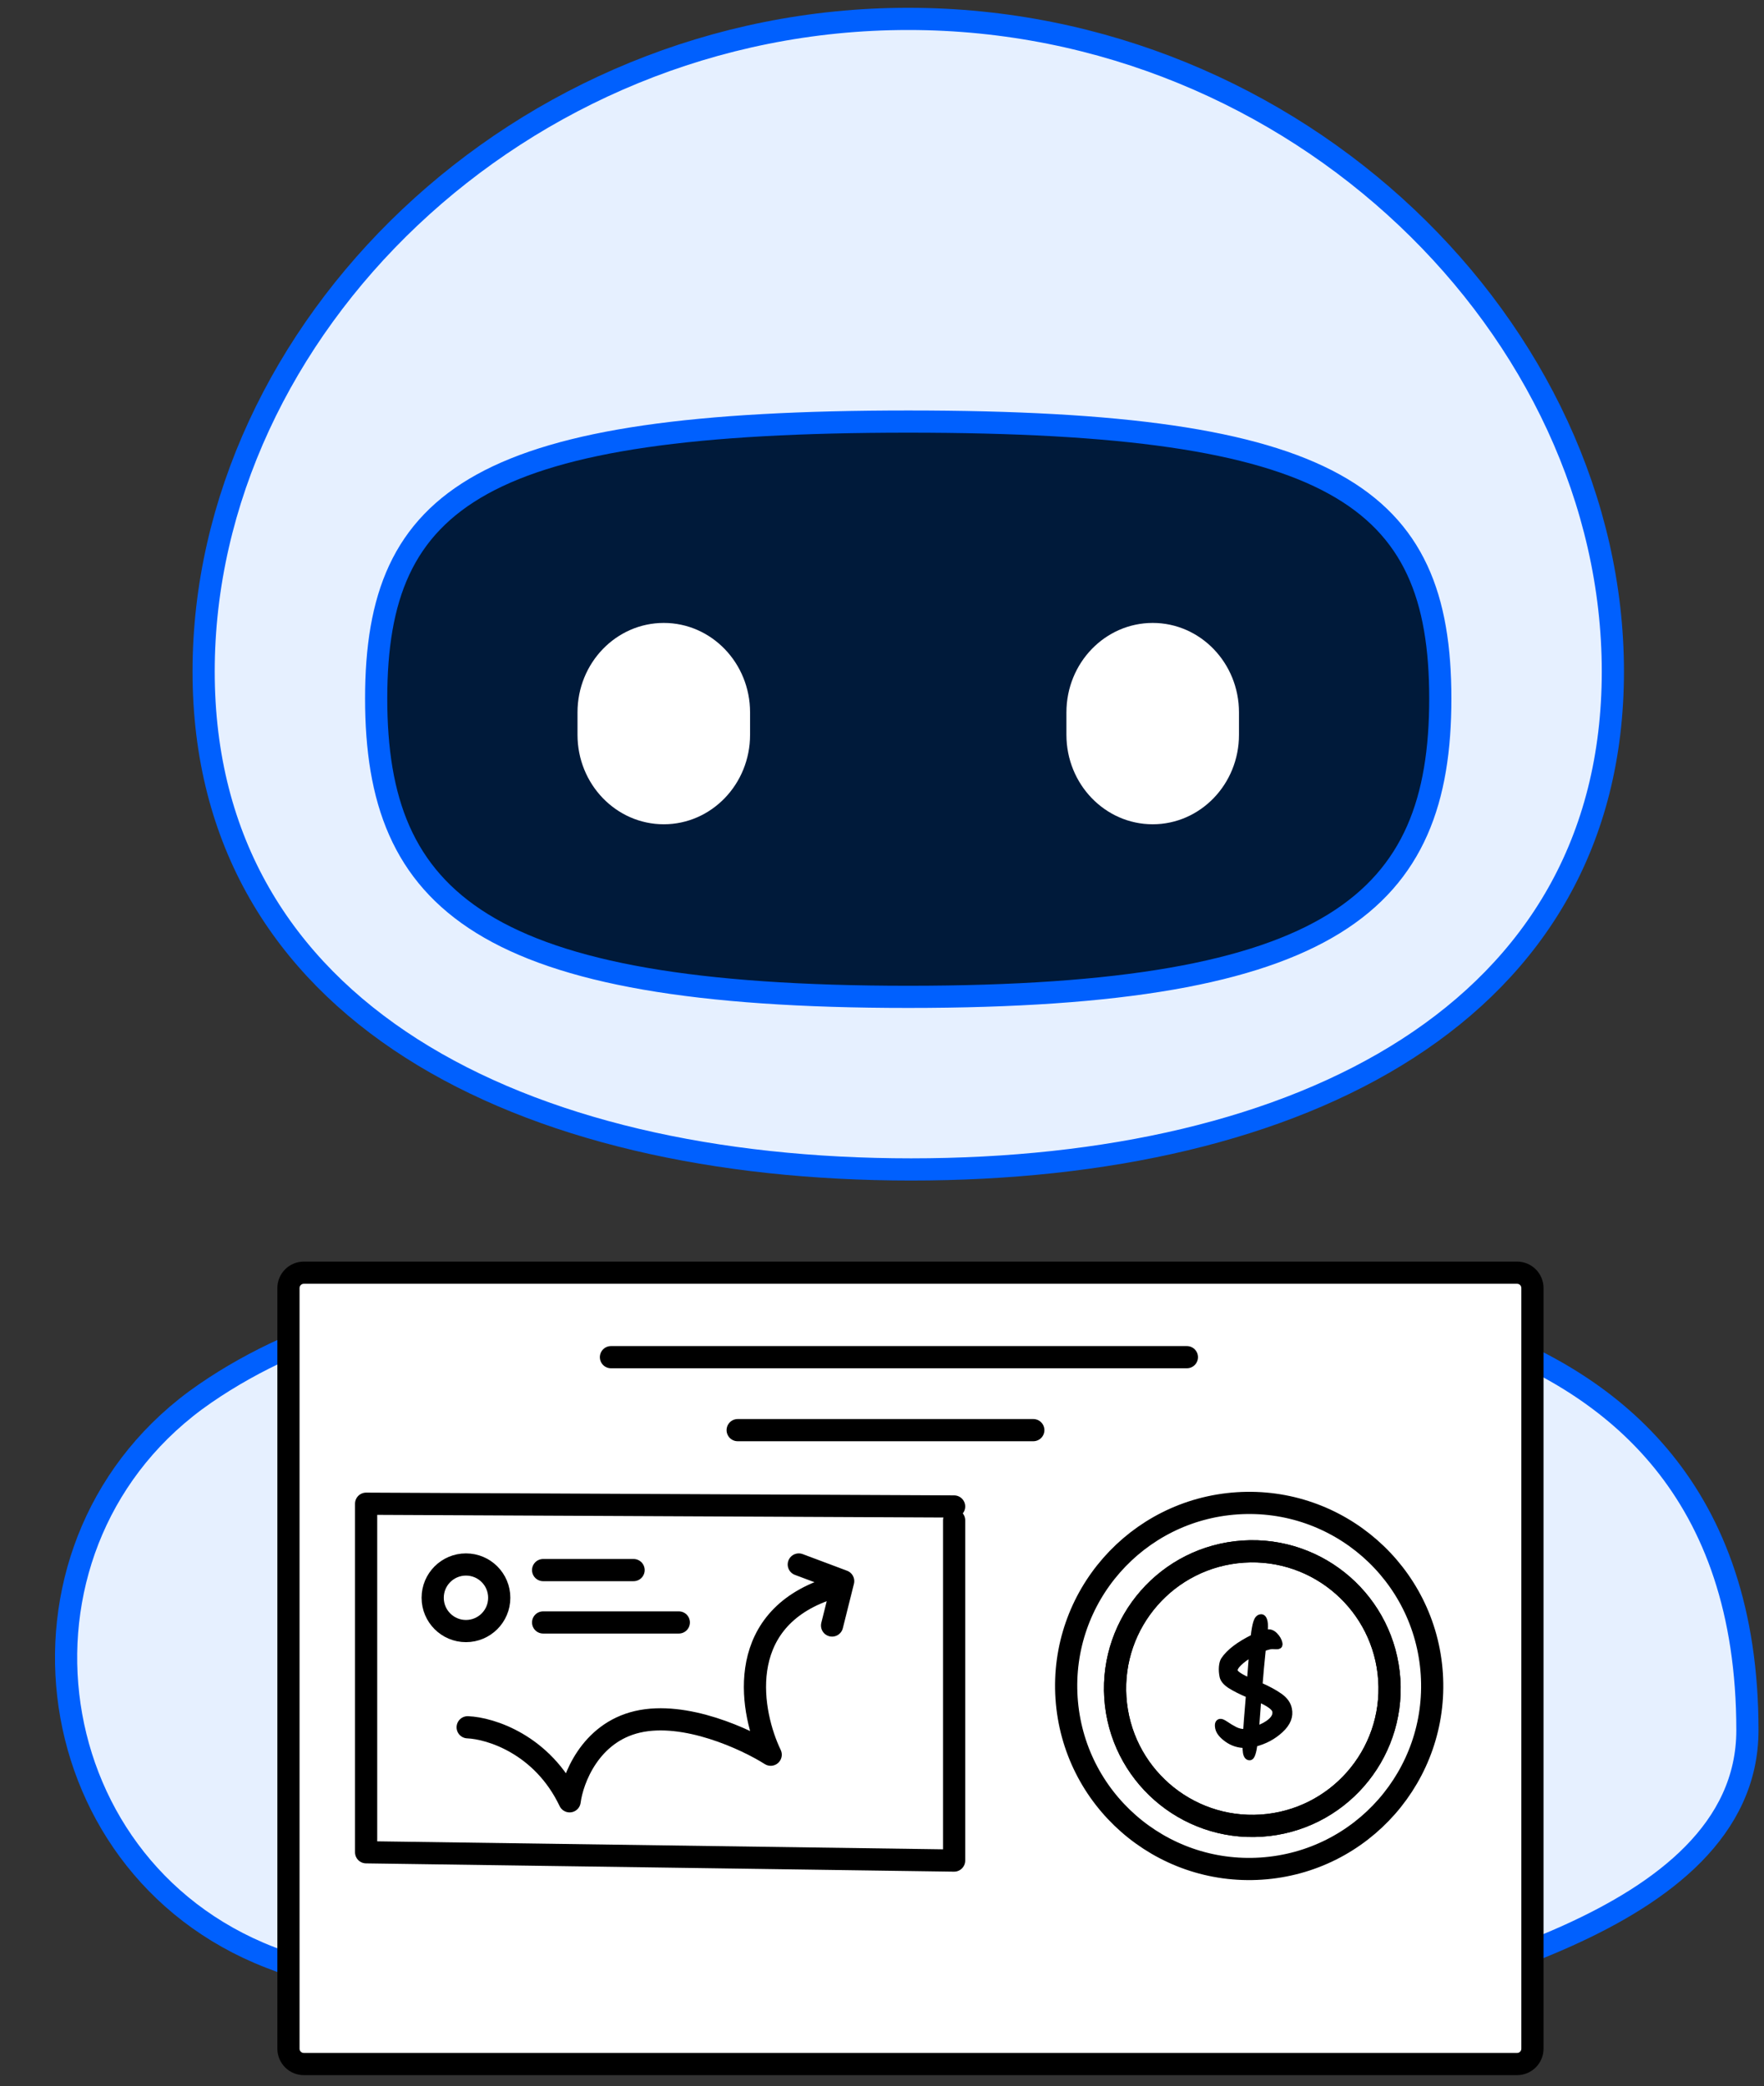 <svg width="159" height="188" viewBox="0 0 159 188" fill="none" xmlns="http://www.w3.org/2000/svg">
<rect x="0" y="0" width="159" height="188" fill="#333333" stroke="none"/>
<path d="M145.377 60.522C145.377 91.264 117.202 105.396 82.126 105.396C47.049 105.396 18.354 91.264 18.354 60.522C18.354 29.781 46.789 1.703 81.865 1.703C116.942 1.703 145.377 29.781 145.377 60.522Z" fill="#E6F0FF" stroke="#0060FE" stroke-width="2" stroke-linecap="round" stroke-linejoin="round"/>
<path d="M81.865 37.995C120.327 37.995 129.823 44.716 129.823 62.958C129.823 81.201 120.327 89.842 81.865 89.842C43.404 89.842 33.907 81.201 33.907 62.958C33.907 44.716 43.404 37.995 81.865 37.995Z" fill="#001A3A" stroke="#0060FE" stroke-width="2" stroke-linecap="round" stroke-linejoin="round"/>
<path d="M96.123 64.207C96.123 59.752 99.605 56.142 103.9 56.142C108.195 56.142 111.677 59.752 111.677 64.207V66.223C111.677 70.677 108.195 74.288 103.9 74.288C99.605 74.288 96.123 70.677 96.123 66.223V64.207Z" fill="white"/>
<path d="M52.054 64.207C52.054 59.752 55.536 56.142 59.831 56.142C64.126 56.142 67.608 59.752 67.608 64.207V66.223C67.608 70.677 64.126 74.288 59.831 74.288C55.536 74.288 52.054 70.677 52.054 66.223V64.207Z" fill="white"/>
<path d="M157.505 155.938C157.505 112.839 109.598 117.428 103.005 115.063L119.355 182.098C127.132 178.641 157.505 173.838 157.505 155.938Z" fill="#E6F0FF" stroke="#0060FE" stroke-width="2" stroke-linecap="round" stroke-linejoin="round"/>
<path d="M18.496 125.585C36.827 112.989 61.386 116.766 65.944 115.063L45.779 183.733C42.427 182.181 33.456 179.944 24.335 176.408C2.727 168.032 -0.604 138.709 18.496 125.585Z" fill="#E6F0FF" stroke="#0060FE" stroke-width="2" stroke-linecap="round" stroke-linejoin="round"/>
<path fill-rule="evenodd" clip-rule="evenodd" d="M27.384 114.703C26.62 114.703 26 115.322 26 116.087V184.638C26 185.403 26.62 186.023 27.384 186.023H136.744C137.508 186.023 138.128 185.403 138.128 184.638V116.087C138.128 115.322 137.508 114.703 136.744 114.703L27.384 114.703Z" fill="white"/>
<path d="M55.07 122.316H106.981M66.491 128.892H93.138M138.128 116.087V184.638C138.128 185.403 137.508 186.023 136.744 186.023H27.384C26.62 186.023 26 185.403 26 184.638V116.087C26 115.322 26.62 114.703 27.384 114.703L136.744 114.703C137.508 114.703 138.128 115.322 138.128 116.087Z" stroke="#000" stroke-width="2" stroke-linecap="round" stroke-linejoin="round"/>
<path d="M129.057 150.862C129.657 159.953 122.773 167.808 113.682 168.408C104.591 169.008 96.736 162.124 96.136 153.033C95.536 143.942 102.42 136.087 111.511 135.487C120.602 134.887 128.457 141.771 129.057 150.862Z" fill="white" stroke="#000" stroke-width="2" stroke-linecap="round" stroke-linejoin="round"/>
<path d="M125.224 151.374C125.675 158.194 120.514 164.085 113.694 164.536C106.874 164.987 100.985 159.82 100.534 153C100.083 146.18 105.245 140.29 112.064 139.839C118.884 139.388 124.773 144.554 125.224 151.374Z" stroke="#000" stroke-width="2" stroke-linecap="round" stroke-linejoin="round"/>
<path d="M125.223 151.373C125.674 158.193 120.513 164.084 113.693 164.535C106.873 164.986 100.984 159.819 100.533 152.999C100.082 146.179 105.244 140.289 112.064 139.838C118.883 139.387 124.772 144.553 125.223 151.373Z" stroke="#000" stroke-width="2" stroke-linecap="round" stroke-linejoin="round"/>
<path d="M114.184 147.106C114.457 147.05 114.707 147.141 114.932 147.378C115.156 147.606 115.294 147.852 115.348 148.114C115.378 148.265 115.328 148.353 115.195 148.38C115.139 148.392 115.036 148.393 114.887 148.384C114.736 148.366 114.594 148.371 114.462 148.398C114.33 148.425 114.126 148.486 113.851 148.581C113.718 149.859 113.617 150.955 113.548 151.868C114.304 152.202 114.912 152.533 115.372 152.859C115.832 153.186 116.106 153.569 116.196 154.01C116.344 154.684 116.09 155.322 115.437 155.924C114.793 156.525 114.013 156.943 113.098 157.178C112.991 157.953 112.852 158.357 112.682 158.392C112.588 158.411 112.504 158.384 112.43 158.311C112.292 158.164 112.232 157.824 112.251 157.292C111.642 157.29 111.095 157.118 110.613 156.776C110.131 156.435 109.854 156.091 109.783 155.743C109.712 155.396 109.776 155.202 109.974 155.162C110.078 155.141 110.25 155.213 110.49 155.379C110.73 155.545 111.01 155.713 111.33 155.882C111.657 156.04 111.979 156.102 112.296 156.066C112.31 155.751 112.396 154.653 112.554 152.774C111.843 152.47 111.284 152.188 110.877 151.929C110.469 151.66 110.235 151.381 110.176 151.09C110.114 150.789 110.095 150.5 110.117 150.222C110.146 149.933 110.206 149.72 110.296 149.585C110.77 148.872 111.663 148.192 112.976 147.543C113.046 146.923 113.127 146.476 113.218 146.203C113.308 145.921 113.444 145.766 113.625 145.739C113.814 145.701 113.941 145.846 114.008 146.174C114.054 146.399 114.051 146.722 114 147.143L114.184 147.106ZM113.233 155.817C113.784 155.626 114.218 155.391 114.534 155.112C114.858 154.821 114.988 154.521 114.925 154.211C114.862 153.901 114.366 153.543 113.438 153.136C113.36 154.198 113.291 155.091 113.233 155.817ZM111.313 150.594C111.359 150.819 111.802 151.115 112.644 151.481C112.665 151.202 112.727 150.398 112.83 149.068C112.364 149.339 111.983 149.617 111.688 149.902C111.401 150.185 111.276 150.416 111.313 150.594Z" fill="#000" stroke="#000" stroke-width="0.5" stroke-linecap="round" stroke-linejoin="round"/>
<path d="M86 135.772L33 135.523V166.937L86 167.685V137.018" stroke="#000" stroke-width="2" stroke-linecap="round" stroke-linejoin="round"/>
<path d="M42.154 155.672C44.196 155.754 48.893 157.204 51.344 162.343C51.599 160.366 53.181 156.166 57.47 155.178C61.758 154.189 67.255 156.742 69.467 158.143C67.68 154.436 66.148 146.282 74.317 143.317" stroke="#000" stroke-width="2" stroke-linecap="round" stroke-linejoin="round"/>
<path d="M75 146.5L76 142.5L72 141" stroke="#000" stroke-width="2" stroke-linecap="round" stroke-linejoin="round"/>
<path d="M57.109 141.505H48.955" stroke="#000" stroke-width="2" stroke-linecap="round" stroke-linejoin="round"/>
<path d="M61.186 146.224H48.955" stroke="#000" stroke-width="2" stroke-linecap="round" stroke-linejoin="round"/>
<circle cx="42" cy="144" r="3" stroke="#000" stroke-width="2" stroke-linecap="round" stroke-linejoin="round"/>
</svg>
